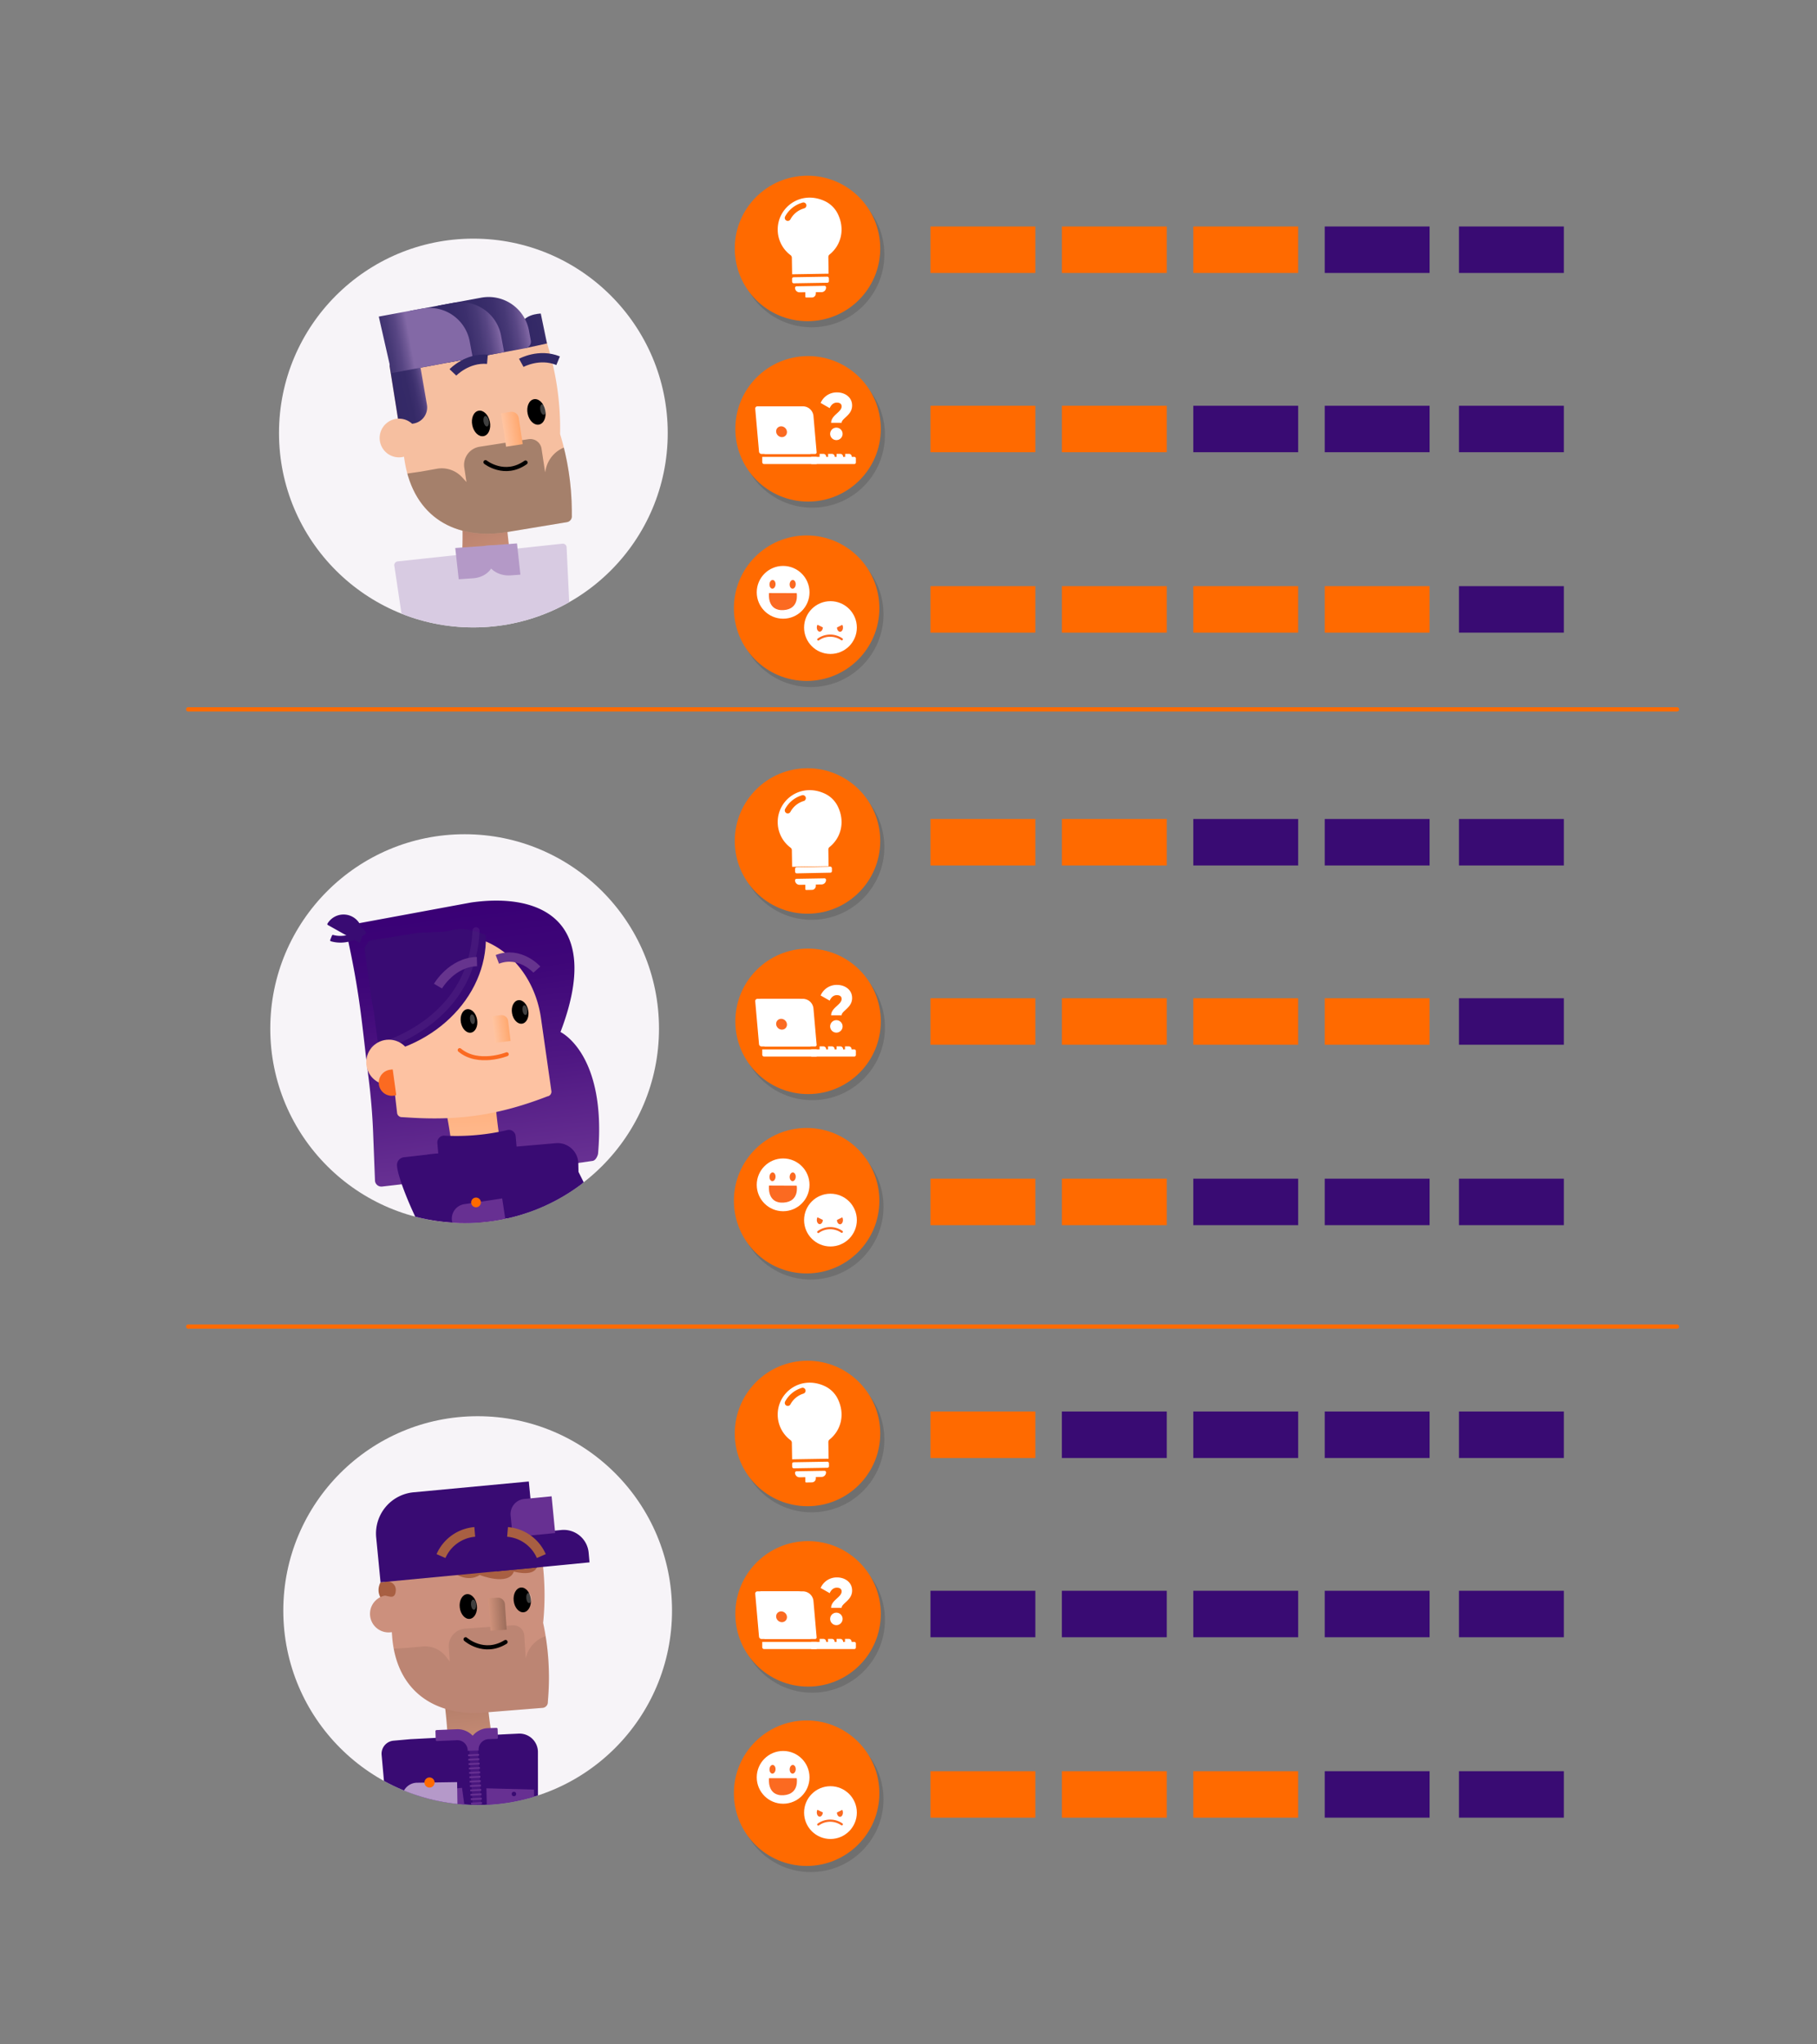 <svg xmlns="http://www.w3.org/2000/svg" xmlns:xlink="http://www.w3.org/1999/xlink" id="Laag_1" data-name="Laag 1" viewBox="0 0 960 1080"><rect x="0" y="0" width="960" height="1080" fill="#808080" stroke="none"/><defs><style>.cls-1,.cls-21,.cls-22,.cls-26,.cls-35,.cls-41,.cls-42,.cls-51,.cls-53,.cls-54{fill:none;}.cls-2{fill:#ff6a00;}.cls-3{fill:#390b73;}.cls-4{clip-path:url(#clip-path);}.cls-5{fill:#f7f4f8;}.cls-6{fill:url(#linear-gradient);}.cls-7{fill:#676767;}.cls-8{fill:#d8cbe2;}.cls-9{fill:url(#linear-gradient-2);}.cls-10{fill:#f6bfa0;}.cls-11{clip-path:url(#clip-path-2);}.cls-12{opacity:0.33;}.cls-13{fill:url(#linear-gradient-3);}.cls-14,.cls-24{fill:#fff;}.cls-14{opacity:0.25;}.cls-15{fill:url(#linear-gradient-4);}.cls-16{fill:url(#linear-gradient-5);}.cls-17{fill:url(#linear-gradient-6);}.cls-18{fill:url(#linear-gradient-7);}.cls-19{fill:url(#Naamloos_verloop_11);}.cls-20{fill:#b499c7;}.cls-21{stroke:#312865;}.cls-21,.cls-22,.cls-26,.cls-41,.cls-42,.cls-51,.cls-53,.cls-54{stroke-miterlimit:10;}.cls-21,.cls-42{stroke-width:4.91px;}.cls-22{stroke:#000;stroke-width:2.19px;}.cls-22,.cls-26,.cls-35,.cls-41,.cls-54{stroke-linecap:round;}.cls-23{opacity:0.13;}.cls-25{fill:#fb6a21;}.cls-26,.cls-41{stroke:#fb6a21;}.cls-26{stroke-width:1.15px;}.cls-27{clip-path:url(#clip-path-3);}.cls-28{fill:url(#Naamloos_verloop_10);}.cls-29,.cls-31{opacity:0;}.cls-30,.cls-31{fill:#9986bc;}.cls-32{fill:url(#Naamloos_verloop_11-2);}.cls-33{fill:#fdc2a2;}.cls-34{clip-path:url(#clip-path-4);}.cls-35,.cls-42{stroke:#66348e;}.cls-35{stroke-linejoin:round;stroke-width:3.77px;opacity:0.29;}.cls-36{fill:url(#Naamloos_verloop_11-3);}.cls-37{fill:#fad1b7;}.cls-38{fill:#e8aa8d;}.cls-39{fill:#b2b2b2;}.cls-40{fill:#673092;}.cls-41{stroke-width:2.1px;}.cls-43{clip-path:url(#clip-path-5);}.cls-44{fill:#a85f42;}.cls-45{fill:url(#linear-gradient-8);}.cls-46{fill:#cc907d;}.cls-47{clip-path:url(#clip-path-6);}.cls-48{opacity:0.08;}.cls-49{fill:url(#linear-gradient-9);}.cls-50{clip-path:url(#clip-path-7);}.cls-51{stroke:#673092;stroke-width:4.55px;opacity:0.35;}.cls-52{fill:#b599c9;}.cls-53{stroke:#a85f42;stroke-width:5.12px;}.cls-54{stroke:#ff6a00;stroke-width:2.23px;}</style><clipPath id="clip-path"><circle class="cls-1" cx="250.1" cy="228.76" r="102.69"></circle></clipPath><linearGradient id="linear-gradient" x1="266.59" y1="299.99" x2="245.45" y2="243.87" gradientUnits="userSpaceOnUse"><stop offset="0" stop-color="#cf927b"></stop><stop offset="1" stop-color="#9c6d5b"></stop></linearGradient><linearGradient id="linear-gradient-2" x1="-305.47" y1="2433.87" x2="-280.29" y2="2433.87" gradientTransform="translate(148.86 -2153.43) rotate(-9.45)" xlink:href="#linear-gradient"></linearGradient><clipPath id="clip-path-2"><path class="cls-1" d="M299.54,275.85a3.11,3.11,0,0,0,2.57-3.51l0-2.89a141.75,141.75,0,0,0-6.19-40.17h0a149.28,149.28,0,0,0-6-44.91l-.86-2.92a2.73,2.73,0,0,0-2.91-2.5l-5.15-.23c-29-1.3-34.64-1.57-73.05,12h0a2.74,2.74,0,0,0-2,3.28l3.45,21.68,4.38,27.8c4.79,30.15,27.25,41.89,53.81,37.66Z"></path></clipPath><linearGradient id="linear-gradient-3" x1="213.62" y1="2208.31" x2="194.3" y2="2207.25" gradientTransform="matrix(1, 0, 0, -1, 10.7, 2407.5)" gradientUnits="userSpaceOnUse"><stop offset="0" stop-color="#332866"></stop><stop offset="0.47" stop-color="#352a67"></stop><stop offset="0.64" stop-color="#3c2f6d"></stop><stop offset="0.76" stop-color="#473976"></stop><stop offset="0.86" stop-color="#584684"></stop><stop offset="0.94" stop-color="#6e5895"></stop><stop offset="1" stop-color="#8369a6"></stop></linearGradient><linearGradient id="linear-gradient-4" x1="131.52" y1="2243.14" x2="119.12" y2="2242.45" gradientTransform="matrix(-0.99, 0.13, 0.13, 0.99, 118.1, -2065.61)" xlink:href="#linear-gradient-3"></linearGradient><linearGradient id="linear-gradient-5" x1="7090.73" y1="2582.48" x2="7135.57" y2="2582.48" gradientTransform="translate(-6856.91 -2410.1)" xlink:href="#linear-gradient-3"></linearGradient><linearGradient id="linear-gradient-6" x1="7075.77" y1="2582.48" x2="7120.61" y2="2582.48" gradientTransform="translate(-6856.66 -2407.37)" xlink:href="#linear-gradient-3"></linearGradient><linearGradient id="linear-gradient-7" x1="7058.92" y1="2582.51" x2="7103.75" y2="2582.51" gradientTransform="matrix(0.98, -0.18, 0.18, 0.98, -7208.94, -1067.49)" xlink:href="#linear-gradient-3"></linearGradient><linearGradient id="Naamloos_verloop_11" x1="1462.22" y1="2591.98" x2="1471.13" y2="2591.98" gradientTransform="translate(-1196.21 -2365.49)" gradientUnits="userSpaceOnUse"><stop offset="0" stop-color="#ffc4a1"></stop><stop offset="1" stop-color="#ffa86f"></stop></linearGradient><clipPath id="clip-path-3"><circle class="cls-1" cx="245.49" cy="543.4" r="102.69"></circle></clipPath><linearGradient id="Naamloos_verloop_10" x1="-5230.4" y1="772.81" x2="-5230.4" y2="916.63" gradientTransform="matrix(0.99, -0.12, 0.12, 0.99, 5341.03, -919.12)" gradientUnits="userSpaceOnUse"><stop offset="0" stop-color="#390075"></stop><stop offset="0.27" stop-color="#3e0678"></stop><stop offset="0.61" stop-color="#4e1682"></stop><stop offset="1" stop-color="#673092"></stop></linearGradient><linearGradient id="Naamloos_verloop_11-2" x1="-5034.92" y1="1000.65" x2="-5034.92" y2="937.11" gradientTransform="translate(5241.43 -570.53) rotate(-2.26)" xlink:href="#Naamloos_verloop_11"></linearGradient><clipPath id="clip-path-4"><path class="cls-1" d="M291,581.12a2.63,2.63,0,0,0,2-3.13l-3-21-2.75-19.25c-3.56-24.95-20.86-44.4-42-46.84-3.56-.42-7.56.86-11.27,1.39l-12.66.45-25,4a2.37,2.37,0,0,0-2.2,1.59c-.08.37-1.57,2.33-1.51,2.74l3.52,26,1.37,7.35,7.37,56.16a2.63,2.63,0,0,0,2.77,2.45l5,.3c27.94,1.7,52.22-2.11,78.37-12.21Z"></path></clipPath><linearGradient id="Naamloos_verloop_11-3" x1="-5219.39" y1="840.82" x2="-5211.21" y2="840.82" gradientTransform="translate(5480.17 -297.45)" xlink:href="#Naamloos_verloop_11"></linearGradient><clipPath id="clip-path-5"><circle class="cls-1" cx="252.37" cy="850.85" r="102.69"></circle></clipPath><linearGradient id="linear-gradient-8" x1="249.79" y1="932.92" x2="243" y2="868.83" xlink:href="#linear-gradient"></linearGradient><clipPath id="clip-path-6"><path class="cls-1" d="M286.71,902.23a3,3,0,0,0,2.74-3.15l.21-2.76a136.67,136.67,0,0,0-2.7-39h0a143.65,143.65,0,0,0-2.19-43.49l-.58-2.86a2.63,2.63,0,0,0-2.6-2.62l-4.9-.64c-27.65-3.57-33.05-4.28-70.91,5.64h0a2.63,2.63,0,0,0-2.18,3l1.57,21,2,27c2.18,29.25,22.74,42.29,48.51,40.37Z"></path></clipPath><linearGradient id="linear-gradient-9" x1="6449.76" y1="1647.16" x2="6458.31" y2="1647.16" gradientTransform="translate(-6191.2 -794.51)" xlink:href="#linear-gradient"></linearGradient><clipPath id="clip-path-7"><path class="cls-1" d="M201,920.18l7.66,85.69-2.33,34.32c0,.1,41.67,4.46,41.67,4.46a12.39,12.39,0,0,0,9.14-4.69,12.38,12.38,0,0,0,9.57,3.72l24.79-1.34c.38,0-7.22-41.77-7.22-41.77l-.1-83.46a1.82,1.82,0,0,0-1.91-1.73l-14,.73-51.5,2.67Z"></path></clipPath></defs><rect class="cls-2" x="491.61" y="119.65" width="55.41" height="24.55"></rect><rect class="cls-2" x="561.04" y="119.65" width="55.41" height="24.55"></rect><rect class="cls-2" x="630.47" y="119.65" width="55.41" height="24.55"></rect><rect class="cls-3" x="699.91" y="119.65" width="55.41" height="24.55"></rect><rect class="cls-2" x="491.61" y="214.35" width="55.41" height="24.55"></rect><rect class="cls-2" x="561.04" y="214.35" width="55.41" height="24.55"></rect><rect class="cls-3" x="630.47" y="214.35" width="55.41" height="24.55"></rect><rect class="cls-3" x="699.91" y="214.35" width="55.41" height="24.55"></rect><rect class="cls-2" x="491.61" y="309.66" width="55.41" height="24.55"></rect><rect class="cls-2" x="561.04" y="309.66" width="55.41" height="24.55"></rect><rect class="cls-2" x="630.47" y="309.66" width="55.41" height="24.55"></rect><rect class="cls-2" x="699.91" y="309.66" width="55.41" height="24.55"></rect><g class="cls-4"><circle class="cls-5" cx="253" cy="238.29" r="147.7"></circle><path class="cls-6" d="M243.36,299.54a103,103,0,0,0,1-13.53c.08-4.49,0-9-.29-13.46s-.66-8.95-1.24-13.41a108.48,108.48,0,0,0-2.47-13.36l28.36-1.33A110.73,110.73,0,0,0,267.52,258q-.22,6.75,0,13.47c.16,4.49.47,9,1,13.43a102.87,102.87,0,0,0,2.27,13.37Z"></path><path class="cls-7" d="M271.38,444.34c22.65-4.14,38.13-23.67,34.5-43.54-.47-2.57-.43-.56-1.46-2.87l-17.74,3.24-62,11.3a1.51,1.51,0,0,0-1.31,1.65l.31,1.67C227.36,435.67,248.73,448.47,271.38,444.34Z"></path><path class="cls-8" d="M313.29,407.57a.74.74,0,0,0-.31-.52c-.35-2.39-.69-4.81-.75-5.33l-9.09-33.11L299.35,289a2,2,0,0,0-2.21-1.78l-15.29,1.64-56.44,6.07-15.3,1.64a2,2,0,0,0-1.78,2.21l12,80.29-.48,37.85a.81.81,0,0,0,0,.35l.24,5.74a.75.75,0,0,0,.83.66l39-3.67a13.67,13.67,0,0,0,9.76-5.71,13.67,13.67,0,0,0,10.75,3.5l33.23-3.68a.75.75,0,0,0,.66-.83Z"></path><polygon class="cls-9" points="246.32 292.61 262 300.19 271.29 289.29 246.32 292.61"></polygon><path class="cls-10" d="M299.54,275.85a3.11,3.11,0,0,0,2.57-3.51l0-2.89a141.75,141.75,0,0,0-6.19-40.17h0a149.28,149.28,0,0,0-6-44.91l-.86-2.92a2.73,2.73,0,0,0-2.91-2.5l-5.15-.23c-29-1.3-34.64-1.57-73.05,12h0a2.74,2.74,0,0,0-2,3.28l3.45,21.68,4.38,27.8c4.79,30.15,27.25,41.89,53.81,37.66Z"></path><g class="cls-11"><path class="cls-12" d="M301.2,235.49a16,16,0,0,0-12.88,12.59l-.3,1.44L286.11,237a6,6,0,0,0-6.84-5l-25.84,4A9.72,9.72,0,0,0,245.29,247l1.17,7.65-2.3-2.51a14.62,14.62,0,0,0-13.32-4.51l-8.32,1.48c-.36.06-16.7,2.37-16.64,2.73l5.52,22.9c4.6,28.93,40.38,39.25,65.87,35.19l31.47-5.2a3,3,0,0,0,2.46-3.36l-2.33-68.19C308.82,232.8,301.57,235.43,301.2,235.49Z"></path><path class="cls-13" d="M214.93,174.94H223a0,0,0,0,1,0,0V224a0,0,0,0,1,0,0H206.31a0,0,0,0,1,0,0V183.56A8.61,8.61,0,0,1,214.93,174.94Z" transform="translate(460.03 359.67) rotate(170.23)"></path></g><ellipse cx="254.15" cy="223.73" rx="4.74" ry="6.84" transform="translate(-40.1 56.21) rotate(-11.71)"></ellipse><ellipse cx="283.41" cy="217.63" rx="4.74" ry="6.84" transform="translate(-38.26 62.02) rotate(-11.71)"></ellipse><ellipse class="cls-14" cx="256.88" cy="222.52" rx="1.4" ry="2.8" transform="translate(-34.5 47.59) rotate(-9.92)"></ellipse><ellipse class="cls-14" cx="286.87" cy="216.35" rx="1.4" ry="2.8" transform="translate(-32.99 52.66) rotate(-9.92)"></ellipse><path class="cls-15" d="M289,181.45l-3.28-15.8s-11.24.18-10.68,8.58l2.68,9.67Z"></path><path class="cls-16" d="M233.82,157.13H257a21.67,21.67,0,0,1,21.67,21.67v5.43a3.41,3.41,0,0,1-3.41,3.41H233.82a0,0,0,0,1,0,0V157.13A0,0,0,0,1,233.82,157.13Z" transform="translate(-27.17 49.7) rotate(-10.52)"></path><path class="cls-17" d="M219.11,159.86h23.17a21.67,21.67,0,0,1,21.67,21.67v8.84a0,0,0,0,1,0,0H219.11a0,0,0,0,1,0,0V159.86A0,0,0,0,1,219.11,159.86Z" transform="translate(-27.92 47.06) rotate(-10.52)"></path><path class="cls-18" d="M249.79,189.09l-42.88,8-6.78-29.84,22.78-4.23a21.66,21.66,0,0,1,25.26,17.34Z"></path><path class="cls-19" d="M266,217.55h5.06a3.84,3.84,0,0,1,3.84,3.84v14a0,0,0,0,1,0,0H266a0,0,0,0,1,0,0V217.55A0,0,0,0,1,266,217.55Z" transform="translate(-31.16 43.54) rotate(-8.7)"></path><circle class="cls-10" cx="210.81" cy="231.39" r="10.23"></circle><path class="cls-20" d="M240.53,289.5,260,288.1l.77,7c.57,5.26-4.23,9.91-10.71,10.39l-7.69.52Z"></path><path class="cls-20" d="M273.15,287.07l-16.87,1.25.76,7c.57,5.26,6.29,9.12,12.77,8.64l5.14-.38Z"></path><path class="cls-21" d="M275.41,191.69s9.44-5.23,19.47-1.13"></path><path class="cls-21" d="M239.3,196.73s7.44-7.83,18.23-6.93"></path><path class="cls-22" d="M256.51,244.17s10.09,8,21.16.18"></path></g><circle class="cls-23" cx="429.12" cy="229.77" r="38.43"></circle><circle class="cls-2" cx="426.94" cy="226.55" r="38.43"></circle><path class="cls-24" d="M444.67,214.7c0-1.21-.8-2-2.57-2s-3.05,1.28-3.74,2.91l-4.78-2.74a9.22,9.22,0,0,1,8.73-5.57c3.95,0,7.9,2.42,7.9,6.92,0,5.17-5.54,6.76-5.54,9.15h-5.55C439.12,219.31,444.67,217.75,444.67,214.7Zm-6.07,14.51a3.29,3.29,0,1,1,3.29,3.29A3.31,3.31,0,0,1,438.6,229.21Z"></path><path class="cls-24" d="M446.48,239.77h2A1.43,1.43,0,0,1,450,241.2v2a0,0,0,0,1,0,0h-3.47a0,0,0,0,1,0,0v-3.47A0,0,0,0,1,446.48,239.77Z"></path><path class="cls-24" d="M442,239.77h2a1.43,1.43,0,0,1,1.43,1.43v2a0,0,0,0,1,0,0H442a0,0,0,0,1,0,0v-3.47A0,0,0,0,1,442,239.77Z"></path><path class="cls-24" d="M437.53,239.77h2A1.43,1.43,0,0,1,441,241.2v2a0,0,0,0,1,0,0h-3.47a0,0,0,0,1,0,0v-3.47A0,0,0,0,1,437.53,239.77Z"></path><path class="cls-24" d="M433.06,239.77h2a1.43,1.43,0,0,1,1.43,1.43v2a0,0,0,0,1,0,0h-3.47a0,0,0,0,1,0,0v-3.47A0,0,0,0,1,433.06,239.77Z"></path><path class="cls-24" d="M402.7,241.34h27.75a1,1,0,0,1,1,1v2.79a0,0,0,0,1,0,0H402.7a0,0,0,0,1,0,0v-3.8A0,0,0,0,1,402.7,241.34Z" transform="translate(834.17 486.49) rotate(-180)"></path><path class="cls-24" d="M403.94,239.82h26.71a.81.81,0,0,0,.81-.89l-1.67-19.13a5.63,5.63,0,0,0-5.61-5.15H401.74Z"></path><path class="cls-24" d="M402.35,239.82h25.47a.82.82,0,0,0,.82-.89L427,219.8a5.64,5.64,0,0,0-5.62-5.15H400.18a1.18,1.18,0,0,0-1.16,1.27l2,22.67A1.36,1.36,0,0,0,402.35,239.82Z"></path><path class="cls-24" d="M429.49,241.34h22.73a0,0,0,0,1,0,0v3.8a0,0,0,0,1,0,0H429.49a.84.84,0,0,1-.84-.84v-2.11A.84.84,0,0,1,429.49,241.34Z" transform="translate(880.85 486.49) rotate(-180)"></path><ellipse class="cls-25" cx="412.93" cy="228.06" rx="2.76" ry="2.96" transform="translate(-37.97 366.68) rotate(-46)"></ellipse><circle class="cls-23" cx="428.82" cy="134.47" r="38.43"></circle><circle class="cls-2" cx="426.64" cy="131.25" r="38.43"></circle><path class="cls-24" d="M442.67,113.05a14.54,14.54,0,0,0-7.13-6.92c-12.67-5.7-24.84,3.53-24.64,15.42a16.84,16.84,0,0,0,6.78,13.24,1.72,1.72,0,0,1,.69,1.36l.14,8.76,19.28-.32-.14-8.76a1.7,1.7,0,0,1,.64-1.38C444.1,129.81,446.74,121.45,442.67,113.05Zm-18-2.91a11.75,11.75,0,0,0-7.05,5.72,1.58,1.58,0,0,1-1.37.84,1.66,1.66,0,0,1-.78-.19,1.59,1.59,0,0,1-.65-2.15,14.93,14.93,0,0,1,9-7.26,1.58,1.58,0,1,1,.88,3Z"></path><rect class="cls-24" x="418.48" y="146.33" width="19.46" height="3.21" rx="0.82" transform="translate(-2.41 7.17) rotate(-0.96)"></rect><path class="cls-24" d="M435.68,151l-14.83.25a.82.82,0,0,0-.8.83,2.38,2.38,0,0,0,2.43,2.35l3-.05,0,2.32a.46.46,0,0,0,.48.46l3,0a2.11,2.11,0,0,0,2.08-2.15v-.67l3.05,0a2.39,2.39,0,0,0,2.35-2.44A.82.82,0,0,0,435.68,151Z"></path><circle class="cls-23" cx="428.36" cy="324.52" r="38.43"></circle><circle class="cls-2" cx="426.18" cy="321.3" r="38.43"></circle><circle class="cls-24" cx="413.76" cy="312.91" r="13.94"></circle><ellipse class="cls-25" cx="418.83" cy="308.7" rx="2.3" ry="1.6" transform="translate(88.61 710.79) rotate(-87)"></ellipse><ellipse class="cls-25" cx="408.17" cy="308.7" rx="2.3" ry="1.6" transform="translate(78.51 700.14) rotate(-87)"></ellipse><path class="cls-25" d="M420.93,313.35l-14.63-.05s-1.25,9.59,7.75,9C422.53,321.72,420.93,313.35,420.93,313.35Z"></path><circle class="cls-24" cx="438.77" cy="331.53" r="13.94"></circle><ellipse class="cls-25" cx="433.18" cy="331.43" rx="2.3" ry="1.6" transform="translate(79.51 746.64) rotate(-87)"></ellipse><path class="cls-26" d="M432.33,337.82a10.85,10.85,0,0,1,12.43-.11"></path><rect class="cls-24" x="430.79" y="328.52" width="6.1" height="2.32" transform="translate(189.5 -157.36) rotate(26.13)"></rect><ellipse class="cls-25" cx="443.8" cy="331.43" rx="1.6" ry="2.3" transform="translate(-16.75 23.71) rotate(-3)"></ellipse><rect class="cls-24" x="440.08" y="328.52" width="6.1" height="2.32" transform="translate(986.16 430.55) rotate(153.87)"></rect><g class="cls-27"><circle class="cls-5" cx="241.38" cy="553.65" r="147.7"></circle><path class="cls-28" d="M287.13,617l25.95-3.71c1.87-.26,2.84-3.17,2.9-3.87,4.61-52.83-19.85-64.22-19.85-64.22,22.59-59.2-10.58-73.66-47.2-68.43l-63.1,11.67a3.41,3.41,0,0,0-2.9,3.87h0c7.69,34.58,8.22,49,11.85,77.59q1.78,14.07,2.35,28.25l1,25.77a3.4,3.4,0,0,0,3.86,2.9Z"></path><g id="frame" class="cls-29"><circle class="cls-30" cx="283.91" cy="624.14" r="8.32"></circle></g><g id="frame-2" data-name="frame"><circle class="cls-31" cx="253.3" cy="612.73" r="8.32"></circle></g><path class="cls-32" d="M254.79,627.91a13.28,13.28,0,0,1-15.1-12.19c0-.46-.07-.92-.11-1.37q-.62-7.77-1.81-15.46c-.78-5.13-1.71-10.23-2.83-15.31a136.36,136.36,0,0,0-4.16-15.13l30.6-4.32a136.47,136.47,0,0,0,.2,15.68c.33,5.19.85,10.36,1.52,15.5s1.5,10.26,2.54,15.35c.1.45.19.9.28,1.35a13.28,13.28,0,0,1-11.13,15.9Z"></path><path class="cls-33" d="M289.41,579.16a2.51,2.51,0,0,0,1.88-3l-2.85-20-2.62-18.33c-4-27.76-26.23-46.76-50.68-43.27l-33.37,4.82a2.51,2.51,0,0,0-1.88,3l9.9,85.45a2.52,2.52,0,0,0,2.64,2.34l4.72.28c26.6,1.62,47.37-1.72,72.26-11.33Z"></path><g class="cls-34"><ellipse class="cls-3" cx="187.64" cy="497.99" rx="69.24" ry="60.28" transform="translate(-68.54 31.54) rotate(-8.13)"></ellipse></g><path class="cls-35" d="M197.69,553.77s51.62-11.46,53.82-62.06"></path><circle class="cls-33" cx="205.44" cy="561.18" r="11.94"></circle><path class="cls-25" d="M200.17,572.83a6.92,6.92,0,0,0,9,5.73.23.23,0,0,0,.15-.25l-1.8-13.15a.26.26,0,0,0-.28-.19l-1.17.16A6.91,6.91,0,0,0,200.17,572.83Z"></path><path class="cls-3" d="M173.21,488.66a.52.52,0,0,1-.19-.72A9.88,9.88,0,0,1,190,498.08Z"></path><path class="cls-3" d="M182.23,497.82a18.14,18.14,0,0,1-7.4-.56.56.56,0,0,1-.35-.75l.91-2.26a.56.56,0,0,1,.67-.33c1.72.51,7.88,1.75,15-3.5a.56.56,0,0,1,.78.11l1.48,1.92a.58.58,0,0,1-.12.81A23,23,0,0,1,182.23,497.82Z"></path><path class="cls-36" d="M260.78,536.3h4.65a3.53,3.53,0,0,1,3.53,3.53v10.61a0,0,0,0,1,0,0h-8.18a0,0,0,0,1,0,0V536.3A0,0,0,0,1,260.78,536.3Z" transform="translate(-63.48 35.83) rotate(-6.91)"></path><rect class="cls-31" x="258.07" y="525.71" width="29.73" height="30.53" rx="14.8" transform="matrix(1, -0.04, 0.04, 1, -21.15, 11.2)"></rect><ellipse cx="247.83" cy="539.31" rx="4.35" ry="6.28" transform="translate(-89.16 50.73) rotate(-9.91)"></ellipse><ellipse cx="274.87" cy="534.56" rx="4.35" ry="6.28" transform="translate(-87.94 55.31) rotate(-9.91)"></ellipse><ellipse class="cls-14" cx="249.62" cy="538.43" rx="1.29" ry="2.57" transform="translate(-73.64 40.72) rotate(-8.13)"></ellipse><ellipse class="cls-14" cx="277.32" cy="533.63" rx="1.29" ry="2.57" transform="translate(-72.68 44.58) rotate(-8.13)"></ellipse><polygon class="cls-37" points="268.21 611.42 281.18 644.33 227.41 646.93 213.64 615.32 268.21 611.42"></polygon><path class="cls-38" d="M252,645.94c-.21-1-2.74-13.4-2.74-13.4l9.33,12.9Z"></path><path class="cls-3" d="M237.14,733.05c-2.47,13.82,79.15,17.59,77.35-6.3-.33-4.33-9.08-24.24-9.53-37.75-.35-10.37,1.91-27.63,1.91-27.63a15.55,15.55,0,0,0,10.33-19.19l-11.56-23.1c-.06-2.76-.09-4.34-.09-4.34a10.91,10.91,0,0,0-7.18-10.18l-.07-.14-.26,0a10.83,10.83,0,0,0-4.38-.5l-59.46,5.18c-.41,0-8.38.66-8.69.89l-12,1.36a4.1,4.1,0,0,0-3.77,4.2c.14,5.3,6.35,21.23,13,33.95,6.87,13.07,15.53,29.7,19.26,43,1.91,6.82-1.55,23.74-4.91,40.54"></path><path class="cls-3" d="M301.62,611.44l11.67,26.12a12.48,12.48,0,0,1-1.1,12.84h0c-2.21,3.06-6.38,6.68-10.16,6.87l-40.66,2.63,19-48.38Z"></path><rect class="cls-39" x="233.99" y="720.15" width="86.57" height="50.16" rx="23.45" transform="translate(-47.97 19.65) rotate(-3.74)"></rect><path class="cls-3" d="M273.28,609.67l-41.37,3.67-.84-9.47a3.62,3.62,0,0,1,3.29-3.93h.26a118.5,118.5,0,0,0,33.89-3.05h0a3.63,3.63,0,0,1,3.93,3.29Z"></path><path class="cls-40" d="M238.59,635.11h28a0,0,0,0,1,0,0v7.06a7.71,7.71,0,0,1-7.71,7.71H238.59a0,0,0,0,1,0,0V635.11a0,0,0,0,1,0,0Z" transform="translate(598.73 1239.83) rotate(171.37)"></path><circle class="cls-2" cx="251.5" cy="635.22" r="2.57"></circle><rect class="cls-31" x="258.07" y="525.91" width="29.73" height="30.53" rx="14.8" transform="translate(-21.16 11.2) rotate(-2.26)"></rect><g id="frame-3" data-name="frame" class="cls-29"><circle class="cls-30" cx="280.01" cy="547.67" r="10.87"></circle></g><g id="frame-4" data-name="frame" class="cls-29"><circle class="cls-30" cx="300.49" cy="619.76" r="8.32"></circle></g><path class="cls-41" d="M267.74,556.94s-15.09,6-24.88-2.19"></path><path class="cls-42" d="M283.65,512.22s-8.87-10-20.88-5.41"></path><path class="cls-42" d="M252,508c-13.26.32-20.59,12.95-20.59,12.95"></path></g><rect class="cls-2" x="491.61" y="432.66" width="55.41" height="24.55"></rect><rect class="cls-2" x="561.04" y="432.66" width="55.41" height="24.55"></rect><rect class="cls-3" x="630.47" y="432.66" width="55.41" height="24.55"></rect><rect class="cls-3" x="699.91" y="432.66" width="55.41" height="24.55"></rect><rect class="cls-2" x="491.61" y="527.36" width="55.41" height="24.55"></rect><rect class="cls-2" x="561.04" y="527.36" width="55.41" height="24.55"></rect><rect class="cls-2" x="630.47" y="527.36" width="55.41" height="24.55"></rect><rect class="cls-2" x="699.91" y="527.36" width="55.41" height="24.55"></rect><rect class="cls-2" x="491.61" y="622.68" width="55.41" height="24.55"></rect><rect class="cls-2" x="561.04" y="622.68" width="55.41" height="24.55"></rect><rect class="cls-3" x="630.47" y="622.68" width="55.41" height="24.55"></rect><rect class="cls-3" x="699.91" y="622.68" width="55.41" height="24.55"></rect><circle class="cls-23" cx="429.12" cy="542.78" r="38.43"></circle><circle class="cls-2" cx="426.94" cy="539.56" r="38.43"></circle><path class="cls-24" d="M444.67,527.71c0-1.21-.8-2-2.57-2s-3.05,1.29-3.74,2.91l-4.78-2.73a9.21,9.21,0,0,1,8.73-5.58c3.95,0,7.9,2.43,7.9,6.93,0,5.16-5.54,6.75-5.54,9.14h-5.55C439.12,532.32,444.67,530.76,444.67,527.71Zm-6.07,14.52a3.29,3.29,0,1,1,3.29,3.29A3.31,3.31,0,0,1,438.6,542.23Z"></path><path class="cls-24" d="M446.48,552.79h2a1.43,1.43,0,0,1,1.43,1.43v2a0,0,0,0,1,0,0h-3.47a0,0,0,0,1,0,0v-3.47A0,0,0,0,1,446.48,552.79Z"></path><path class="cls-24" d="M442,552.79h2a1.43,1.43,0,0,1,1.43,1.43v2a0,0,0,0,1,0,0H442a0,0,0,0,1,0,0v-3.47A0,0,0,0,1,442,552.79Z"></path><path class="cls-24" d="M437.53,552.79h2a1.43,1.43,0,0,1,1.43,1.43v2a0,0,0,0,1,0,0h-3.47a0,0,0,0,1,0,0v-3.47A0,0,0,0,1,437.53,552.79Z"></path><path class="cls-24" d="M433.06,552.79h2a1.43,1.43,0,0,1,1.43,1.43v2a0,0,0,0,1,0,0h-3.47a0,0,0,0,1,0,0v-3.47A0,0,0,0,1,433.06,552.79Z"></path><path class="cls-24" d="M402.7,554.36h27.75a1,1,0,0,1,1,1v2.79a0,0,0,0,1,0,0H402.7a0,0,0,0,1,0,0v-3.8A0,0,0,0,1,402.7,554.36Z" transform="translate(834.17 1112.52) rotate(-180)"></path><path class="cls-24" d="M403.94,552.84h26.71a.81.81,0,0,0,.81-.89l-1.67-19.14a5.64,5.64,0,0,0-5.61-5.15H401.74Z"></path><path class="cls-24" d="M402.35,552.84h25.47a.82.82,0,0,0,.82-.89L427,532.81a5.65,5.65,0,0,0-5.62-5.15H400.18a1.18,1.18,0,0,0-1.16,1.27l2,22.67A1.37,1.37,0,0,0,402.35,552.84Z"></path><path class="cls-24" d="M429.49,554.36h22.73a0,0,0,0,1,0,0v3.8a0,0,0,0,1,0,0H429.49a.84.84,0,0,1-.84-.84V555.2A.84.84,0,0,1,429.49,554.36Z" transform="translate(880.85 1112.52) rotate(-180)"></path><ellipse class="cls-25" cx="412.93" cy="541.07" rx="2.76" ry="2.96" transform="translate(-263.13 462.26) rotate(-46)"></ellipse><circle class="cls-23" cx="428.82" cy="447.49" r="38.43"></circle><circle class="cls-2" cx="426.64" cy="444.27" r="38.43"></circle><path class="cls-24" d="M442.67,426.06a14.48,14.48,0,0,0-7.13-6.91c-12.67-5.7-24.84,3.52-24.64,15.42a16.83,16.83,0,0,0,6.78,13.23,1.74,1.74,0,0,1,.69,1.36l.14,8.76,19.28-.32-.14-8.76a1.72,1.72,0,0,1,.64-1.38C444.1,442.83,446.74,434.46,442.67,426.06Zm-18-2.9a11.75,11.75,0,0,0-7.05,5.72,1.59,1.59,0,0,1-1.37.83,1.54,1.54,0,0,1-.78-.18,1.6,1.6,0,0,1-.65-2.15,14.91,14.91,0,0,1,9-7.27,1.59,1.59,0,0,1,.88,3.05Z"></path><rect class="cls-24" x="418.48" y="459.34" width="19.46" height="3.21" rx="0.82" transform="matrix(1, -0.02, 0.02, 1, -7.63, 7.21)"></rect><path class="cls-24" d="M435.68,464l-14.83.25a.82.82,0,0,0-.8.83,2.39,2.39,0,0,0,2.43,2.36l3-.05,0,2.31a.48.48,0,0,0,.48.47l3-.05a2.12,2.12,0,0,0,2.08-2.16v-.67l3.05-.05a2.39,2.39,0,0,0,2.35-2.43A.83.83,0,0,0,435.68,464Z"></path><circle class="cls-23" cx="428.36" cy="637.53" r="38.43"></circle><circle class="cls-2" cx="426.18" cy="634.31" r="38.43"></circle><circle class="cls-24" cx="413.76" cy="625.93" r="13.94"></circle><ellipse class="cls-25" cx="418.83" cy="621.72" rx="2.3" ry="1.6" transform="translate(-223.97 1007.4) rotate(-87)"></ellipse><ellipse class="cls-25" cx="408.17" cy="621.72" rx="2.3" ry="1.6" transform="translate(-234.08 996.75) rotate(-87)"></ellipse><path class="cls-25" d="M420.93,626.37l-14.63-.06s-1.25,9.59,7.75,9C422.53,634.74,420.93,626.37,420.93,626.37Z"></path><circle class="cls-24" cx="438.77" cy="644.55" r="13.94"></circle><ellipse class="cls-25" cx="433.18" cy="644.44" rx="2.3" ry="1.6" transform="translate(-233.07 1043.26) rotate(-87)"></ellipse><path class="cls-26" d="M432.33,650.83a10.85,10.85,0,0,1,12.43-.11"></path><rect class="cls-24" x="430.79" y="641.54" width="6.1" height="2.32" transform="translate(327.34 -125.38) rotate(26.13)"></rect><ellipse class="cls-25" cx="443.8" cy="644.44" rx="1.6" ry="2.3" transform="translate(-33.15 24.14) rotate(-3)"></ellipse><rect class="cls-24" x="440.08" y="641.54" width="6.1" height="2.32" transform="translate(1123.99 1024.6) rotate(153.87)"></rect><g class="cls-43"><circle class="cls-5" cx="244.11" cy="865.87" r="147.7"></circle><g id="frame-5" data-name="frame" class="cls-29"><circle class="cls-30" cx="276.44" cy="938.78" r="7.36"></circle></g><path class="cls-44" d="M201.06,835.91s-4.05,6.38,3.64,12l2.3-1.61-1.35-10.85Z"></path><path class="cls-45" d="M236.67,934.31a150.62,150.62,0,0,0-.13-16.19c-.28-5.37-.75-10.72-1.37-16.06s-1.36-10.65-2.27-16-2-10.59-3.46-15.83l27.12-2.87c-.34,5.43-.25,10.82-.06,16.2s.6,10.74,1.12,16.09,1.17,10.67,2,16a150.73,150.73,0,0,0,3.26,15.86Z"></path><path class="cls-46" d="M286.71,902.23a3,3,0,0,0,2.74-3.15l.21-2.76a136.67,136.67,0,0,0-2.7-39h0a143.65,143.65,0,0,0-2.19-43.49l-.58-2.86a2.63,2.63,0,0,0-2.6-2.62l-4.9-.64c-27.65-3.57-33.05-4.28-70.91,5.64h0a2.63,2.63,0,0,0-2.18,3l1.57,21,2,27c2.18,29.25,22.74,42.29,48.51,40.37Z"></path><g class="cls-47"><path class="cls-48" d="M291.53,863.73a15.41,15.41,0,0,0-13.35,11l-.39,1.35L277,864a5.77,5.77,0,0,0-6.14-5.36l-25.06,1.72a9.34,9.34,0,0,0-8.68,10l.51,7.42-2-2.59a14,14,0,0,0-12.39-5.39l-8.09.75c-.34,0-16.17.93-16.15,1.28l3.45,22.37c2.09,28.07,35.52,40.81,60.25,39l30.55-2.45a2.87,2.87,0,0,0,2.63-3l3.23-65.47C299,861.77,291.89,863.7,291.53,863.73Z"></path></g><circle class="cls-46" cx="205.31" cy="852.55" r="9.83"></circle><path class="cls-49" d="M258.55,844.06h4.86a3.69,3.69,0,0,1,3.69,3.69v13.49a0,0,0,0,1,0,0h-8.56a0,0,0,0,1,0,0V844.06A0,0,0,0,1,258.55,844.06Z" transform="translate(-57.66 19.96) rotate(-3.92)"></path><path class="cls-44" d="M209.12,840.13c-.14,2.4-.91,3.78-3.27,3.3-6.14-1.23-5.56-1.41-5.42-3.81a4.35,4.35,0,1,1,8.69.51Z"></path><path class="cls-44" d="M240.49,831.29s6.41,4.83,13,.77c0,0,15.17,6,18-1.83,0,0,11.82,3.35,12.36-3.52C283.89,826.71,255.29,815.68,240.49,831.29Z"></path><circle class="cls-31" cx="274.26" cy="1033.63" r="7.36"></circle><g id="art"><polygon class="cls-3" points="286.13 1193.64 213.41 1048.03 239.07 1036.12 271.18 1110.89 303.51 1185.55 286.13 1193.64"></polygon></g><g id="art-2" data-name="art"><polygon class="cls-3" points="198.09 1139.26 273.41 1100.08 266.8 1112.07 255.51 1031.02 283.64 1027.89 290.41 1109.45 291.13 1118.12 283.8 1121.45 206.48 1156.5 198.09 1139.26"></polygon></g><circle class="cls-31" cx="228.64" cy="1056.13" r="7.36"></circle><circle class="cls-31" cx="253.92" cy="1043.21" r="7.36"></circle><path class="cls-3" d="M250,1070.61c-22.2.33-40.48-15.26-40.77-34.73,0-2.52.31-.61.85-3l17.39-.25,60.71-.88a1.44,1.44,0,0,1,1.54,1.31l0,1.64C290,1054.19,272.21,1070.29,250,1070.61Z"></path><path class="cls-3" d="M268.32,916.11l-51.5,2.67-8.89.79a6.93,6.93,0,0,0-6.3,7.52l7.05,78.78.77,36.37c0,.37,38.74,2.46,38.74,2.46a12.39,12.39,0,0,0,9.14-4.69,12.38,12.38,0,0,0,9.58,3.72l22.83-10.66-5.44-32.5-.09-75a9.74,9.74,0,0,0-10.11-9.73Z"></path><path class="cls-40" d="M282.31,964.27l-20.38-.54a4.75,4.75,0,0,1-4.62-4.88L257,944.74l25.13.66Z"></path><path class="cls-40" d="M246.68,963.19l-20.29,2a4.76,4.76,0,0,1-5.19-4.27l-2.1-14,25-2.44Z"></path><g class="cls-50"><line class="cls-51" x1="249.9" y1="918.86" x2="256.93" y2="1035.84"></line></g><path class="cls-40" d="M252.91,924.76a5.46,5.46,0,0,1,5.18-6l4.39-.14a.6.6,0,0,0,.58-.62l-.15-4.61a.6.6,0,0,0-.62-.58l-4.39.15a11,11,0,0,0-8.15,4,11,11,0,0,0-8.4-3.44l-10.71.44a.6.6,0,0,0-.58.62l.15,4.6a.6.6,0,0,0,.62.58l10.71-.44a5.46,5.46,0,0,1,5.57,5.6Z"></path><rect class="cls-40" x="253.82" y="1033.3" width="5.81" height="0.94" transform="translate(-52.66 14.52) rotate(-2.94)"></rect><rect class="cls-40" x="253.68" y="1030.99" width="5.81" height="0.94" transform="translate(-52.55 14.51) rotate(-2.94)"></rect><rect class="cls-40" x="253.54" y="1028.67" width="5.81" height="0.94" transform="translate(-52.43 14.5) rotate(-2.94)"></rect><rect class="cls-40" x="253.4" y="1026.35" width="5.81" height="0.94" transform="translate(-52.31 14.49) rotate(-2.94)"></rect><rect class="cls-40" x="253.25" y="1024.04" width="5.81" height="0.94" transform="translate(-52.19 14.48) rotate(-2.94)"></rect><rect class="cls-40" x="253.11" y="1021.72" width="5.81" height="0.94" transform="translate(-52.07 14.47) rotate(-2.94)"></rect><rect class="cls-40" x="252.97" y="1019.4" width="5.81" height="0.94" transform="translate(-51.95 14.46) rotate(-2.94)"></rect><rect class="cls-40" x="252.83" y="1017.08" width="5.81" height="0.94" transform="translate(-51.83 14.45) rotate(-2.94)"></rect><rect class="cls-40" x="252.69" y="1014.77" width="5.81" height="0.94" transform="translate(-51.72 14.44) rotate(-2.94)"></rect><rect class="cls-40" x="252.54" y="1012.45" width="5.81" height="0.94" transform="translate(-51.6 14.43) rotate(-2.94)"></rect><rect class="cls-40" x="252.4" y="1010.13" width="5.81" height="0.94" transform="translate(-51.48 14.42) rotate(-2.94)"></rect><rect class="cls-40" x="252.26" y="1007.81" width="5.81" height="0.94" transform="translate(-51.36 14.41) rotate(-2.94)"></rect><rect class="cls-40" x="252.12" y="1005.5" width="5.81" height="0.94" transform="translate(-51.24 14.4) rotate(-2.94)"></rect><rect class="cls-40" x="251.98" y="1003.18" width="5.81" height="0.94" transform="translate(-51.12 14.39) rotate(-2.94)"></rect><rect class="cls-40" x="251.83" y="1000.86" width="5.81" height="0.94" transform="translate(-51 14.38) rotate(-2.94)"></rect><rect class="cls-40" x="251.69" y="998.54" width="5.81" height="0.94" transform="translate(-50.89 14.37) rotate(-2.94)"></rect><rect class="cls-40" x="251.55" y="996.23" width="5.81" height="0.94" transform="translate(-50.77 14.36) rotate(-2.94)"></rect><rect class="cls-40" x="251.41" y="993.91" width="5.81" height="0.94" transform="translate(-50.65 14.35) rotate(-2.94)"></rect><rect class="cls-40" x="251.27" y="991.59" width="5.81" height="0.94" transform="translate(-50.53 14.34) rotate(-2.94)"></rect><rect class="cls-40" x="251.12" y="989.28" width="5.81" height="0.94" transform="translate(-50.41 14.33) rotate(-2.94)"></rect><rect class="cls-40" x="250.98" y="986.96" width="5.81" height="0.94" transform="translate(-50.29 14.32) rotate(-2.94)"></rect><rect class="cls-40" x="250.84" y="984.64" width="5.81" height="0.94" transform="translate(-50.17 14.31) rotate(-2.94)"></rect><rect class="cls-40" x="250.7" y="982.32" width="5.81" height="0.94" transform="translate(-50.05 14.3) rotate(-2.94)"></rect><rect class="cls-40" x="250.56" y="980.01" width="5.81" height="0.94" transform="translate(-49.94 14.28) rotate(-2.94)"></rect><rect class="cls-40" x="250.41" y="977.69" width="5.81" height="0.94" transform="translate(-49.82 14.27) rotate(-2.94)"></rect><rect class="cls-40" x="250.27" y="975.37" width="5.81" height="0.94" transform="translate(-49.7 14.26) rotate(-2.94)"></rect><rect class="cls-40" x="250.13" y="973.05" width="5.81" height="0.94" transform="translate(-49.58 14.25) rotate(-2.94)"></rect><rect class="cls-40" x="249.99" y="970.74" width="5.81" height="0.94" transform="translate(-49.46 14.24) rotate(-2.94)"></rect><rect class="cls-40" x="249.85" y="968.42" width="5.81" height="0.94" transform="translate(-49.34 14.23) rotate(-2.94)"></rect><rect class="cls-40" x="249.7" y="966.1" width="5.81" height="0.94" transform="translate(-49.22 14.22) rotate(-2.94)"></rect><rect class="cls-40" x="249.56" y="963.78" width="5.81" height="0.94" transform="translate(-49.11 14.21) rotate(-2.94)"></rect><rect class="cls-40" x="249.42" y="961.47" width="5.81" height="0.94" transform="translate(-48.99 14.2) rotate(-2.94)"></rect><rect class="cls-40" x="249.28" y="959.15" width="5.81" height="0.94" transform="translate(-48.87 14.19) rotate(-2.94)"></rect><rect class="cls-40" x="249.14" y="956.83" width="5.81" height="0.94" transform="translate(-48.75 14.18) rotate(-2.94)"></rect><rect class="cls-40" x="248.99" y="954.51" width="5.81" height="0.94" transform="translate(-48.63 14.17) rotate(-2.94)"></rect><rect class="cls-40" x="248.85" y="952.2" width="5.81" height="0.94" transform="translate(-48.51 14.16) rotate(-2.94)"></rect><rect class="cls-40" x="248.71" y="949.88" width="5.81" height="0.94" transform="translate(-48.39 14.15) rotate(-2.94)"></rect><rect class="cls-40" x="248.57" y="947.56" width="5.81" height="0.94" transform="translate(-48.28 14.14) rotate(-2.94)"></rect><rect class="cls-40" x="248.43" y="945.25" width="5.81" height="0.94" transform="translate(-48.16 14.13) rotate(-2.94)"></rect><rect class="cls-40" x="248.28" y="942.93" width="5.81" height="0.94" transform="translate(-48.04 14.12) rotate(-2.94)"></rect><rect class="cls-40" x="248.14" y="940.61" width="5.81" height="0.94" transform="translate(-47.92 14.11) rotate(-2.94)"></rect><rect class="cls-40" x="248" y="938.29" width="5.81" height="0.94" transform="translate(-47.8 14.1) rotate(-2.94)"></rect><rect class="cls-40" x="247.86" y="935.98" width="5.81" height="0.94" transform="translate(-47.68 14.09) rotate(-2.94)"></rect><rect class="cls-40" x="247.72" y="933.66" width="5.81" height="0.94" transform="translate(-47.56 14.08) rotate(-2.94)"></rect><rect class="cls-40" x="247.57" y="931.34" width="5.81" height="0.94" transform="translate(-47.45 14.07) rotate(-2.94)"></rect><rect class="cls-40" x="247.43" y="929.02" width="5.81" height="0.94" transform="translate(-47.33 14.06) rotate(-2.94)"></rect><rect class="cls-40" x="247.29" y="926.71" width="5.81" height="0.94" transform="translate(-47.21 14.05) rotate(-2.94)"></rect><circle class="cls-3" cx="231.87" cy="948.23" r="1.18"></circle><circle class="cls-3" cx="271.53" cy="947.73" r="1.18"></circle><path class="cls-52" d="M212.44,941.64h29.19a0,0,0,0,1,0,0V949a8,8,0,0,1-8,8H212.44a0,0,0,0,1,0,0V941.64A0,0,0,0,1,212.44,941.64Z" transform="translate(468.13 1895.2) rotate(179.15)"></path><circle class="cls-2" cx="226.93" cy="941.67" r="2.68"></circle><path class="cls-3" d="M283.81,828.06l-82.75,7.85-2.3-23.67a21.86,21.86,0,0,1,19.63-23.87l61-5.73Z"></path><path class="cls-3" d="M311.47,825.37l-49,4.75-1.78-18.37,35.81-3.47A13.23,13.23,0,0,1,311,820.17Z"></path><path class="cls-40" d="M277.92,791.49h14.56a0,0,0,0,1,0,0V811a0,0,0,0,1,0,0H269.95a0,0,0,0,1,0,0V799.46A8,8,0,0,1,277.92,791.49Z" transform="translate(-75.95 30.85) rotate(-5.53)"></path><rect class="cls-31" x="259.35" y="841.12" width="26.28" height="26.99" rx="13.08" transform="translate(50.58 -14.51) rotate(3.36)"></rect><ellipse cx="247.43" cy="848.7" rx="4.55" ry="6.57" transform="translate(-100.45 35.99) rotate(-6.92)"></ellipse><ellipse cx="275.93" cy="845.2" rx="4.55" ry="6.57" transform="translate(-99.82 39.4) rotate(-6.92)"></ellipse><ellipse class="cls-14" cx="250.14" cy="847.76" rx="1.35" ry="2.69" transform="translate(-74.88 25.79) rotate(-5.14)"></ellipse><ellipse class="cls-14" cx="279.34" cy="844.25" rx="1.35" ry="2.69" transform="translate(-74.45 28.39) rotate(-5.14)"></ellipse><g id="frame-6" data-name="frame" class="cls-29"><circle class="cls-30" cx="211.55" cy="933.99" r="7.36"></circle></g><path class="cls-22" d="M246,866s9.6,8.54,21.11,1.44"></path><path class="cls-53" d="M233,822.05a21.41,21.41,0,0,1,17.84-12.77"></path><path class="cls-53" d="M286,822.05a21.43,21.43,0,0,0-17.84-12.77"></path></g><rect class="cls-2" x="491.61" y="745.68" width="55.41" height="24.55"></rect><rect class="cls-3" x="561.04" y="745.68" width="55.41" height="24.55"></rect><rect class="cls-3" x="630.47" y="745.68" width="55.41" height="24.55"></rect><rect class="cls-3" x="699.91" y="745.68" width="55.41" height="24.55"></rect><rect class="cls-3" x="491.61" y="840.38" width="55.41" height="24.55"></rect><rect class="cls-3" x="561.04" y="840.38" width="55.41" height="24.55"></rect><rect class="cls-3" x="630.47" y="840.38" width="55.41" height="24.55"></rect><rect class="cls-3" x="699.91" y="840.38" width="55.41" height="24.55"></rect><rect class="cls-2" x="491.61" y="935.69" width="55.41" height="24.55"></rect><rect class="cls-2" x="561.04" y="935.69" width="55.41" height="24.55"></rect><rect class="cls-2" x="630.47" y="935.69" width="55.41" height="24.55"></rect><rect class="cls-3" x="699.91" y="935.69" width="55.41" height="24.55"></rect><rect class="cls-3" x="770.83" y="119.65" width="55.41" height="24.55"></rect><rect class="cls-3" x="770.83" y="214.35" width="55.41" height="24.55"></rect><rect class="cls-3" x="770.83" y="309.66" width="55.41" height="24.55"></rect><rect class="cls-3" x="770.83" y="432.66" width="55.41" height="24.55"></rect><rect class="cls-3" x="770.83" y="527.36" width="55.41" height="24.55"></rect><rect class="cls-3" x="770.83" y="622.68" width="55.41" height="24.55"></rect><rect class="cls-3" x="770.83" y="745.68" width="55.41" height="24.55"></rect><rect class="cls-3" x="770.83" y="840.38" width="55.41" height="24.55"></rect><rect class="cls-3" x="770.83" y="935.69" width="55.41" height="24.55"></rect><circle class="cls-23" cx="429.12" cy="855.8" r="38.43"></circle><circle class="cls-2" cx="426.94" cy="852.57" r="38.43"></circle><path class="cls-24" d="M444.67,840.73c0-1.21-.8-2-2.57-2s-3.05,1.28-3.74,2.91l-4.78-2.74a9.22,9.22,0,0,1,8.73-5.57c3.95,0,7.9,2.42,7.9,6.92,0,5.17-5.54,6.76-5.54,9.15h-5.55C439.12,845.34,444.67,843.78,444.67,840.73Zm-6.07,14.51a3.29,3.29,0,1,1,3.29,3.29A3.31,3.31,0,0,1,438.6,855.24Z"></path><path class="cls-24" d="M446.48,865.8h2a1.43,1.43,0,0,1,1.43,1.43v2a0,0,0,0,1,0,0h-3.47a0,0,0,0,1,0,0V865.8A0,0,0,0,1,446.48,865.8Z"></path><path class="cls-24" d="M442,865.8h2a1.43,1.43,0,0,1,1.43,1.43v2a0,0,0,0,1,0,0H442a0,0,0,0,1,0,0V865.8A0,0,0,0,1,442,865.8Z"></path><path class="cls-24" d="M437.53,865.8h2a1.43,1.43,0,0,1,1.43,1.43v2a0,0,0,0,1,0,0h-3.47a0,0,0,0,1,0,0V865.8A0,0,0,0,1,437.53,865.8Z"></path><path class="cls-24" d="M433.06,865.8h2a1.43,1.43,0,0,1,1.43,1.43v2a0,0,0,0,1,0,0h-3.47a0,0,0,0,1,0,0V865.8A0,0,0,0,1,433.06,865.8Z"></path><path class="cls-24" d="M402.7,867.37h27.75a1,1,0,0,1,1,1v2.79a0,0,0,0,1,0,0H402.7a0,0,0,0,1,0,0v-3.8A0,0,0,0,1,402.7,867.37Z" transform="translate(834.17 1738.55) rotate(-180)"></path><path class="cls-24" d="M403.94,865.85h26.71a.81.81,0,0,0,.81-.89l-1.67-19.13a5.63,5.63,0,0,0-5.61-5.15H401.74Z"></path><path class="cls-24" d="M402.35,865.85h25.47a.82.82,0,0,0,.82-.89L427,845.83a5.64,5.64,0,0,0-5.62-5.15H400.18a1.17,1.17,0,0,0-1.16,1.26l2,22.68A1.36,1.36,0,0,0,402.35,865.85Z"></path><path class="cls-24" d="M429.49,867.37h22.73a0,0,0,0,1,0,0v3.8a0,0,0,0,1,0,0H429.49a.84.84,0,0,1-.84-.84v-2.11A.84.84,0,0,1,429.49,867.37Z" transform="translate(880.85 1738.55) rotate(-180)"></path><ellipse class="cls-25" cx="412.93" cy="854.09" rx="2.76" ry="2.96" transform="translate(-488.3 557.85) rotate(-46)"></ellipse><circle class="cls-23" cx="428.82" cy="760.5" r="38.43"></circle><circle class="cls-2" cx="426.64" cy="757.28" r="38.43"></circle><path class="cls-24" d="M442.67,739.08a14.54,14.54,0,0,0-7.13-6.92c-12.67-5.7-24.84,3.53-24.64,15.42a16.84,16.84,0,0,0,6.78,13.24,1.72,1.72,0,0,1,.69,1.36l.14,8.76,19.28-.32-.14-8.76a1.73,1.73,0,0,1,.64-1.39C444.1,755.84,446.74,747.48,442.67,739.08Zm-18-2.91a11.75,11.75,0,0,0-7.05,5.72,1.58,1.58,0,0,1-1.37.84,1.66,1.66,0,0,1-.78-.19,1.59,1.59,0,0,1-.65-2.15,14.93,14.93,0,0,1,9-7.26,1.58,1.58,0,0,1,.88,3Z"></path><rect class="cls-24" x="418.48" y="772.36" width="19.46" height="3.21" rx="0.82" transform="translate(-12.86 7.25) rotate(-0.96)"></rect><path class="cls-24" d="M435.68,777l-14.83.25a.81.81,0,0,0-.8.83,2.39,2.39,0,0,0,2.43,2.35l3-.05,0,2.31a.47.47,0,0,0,.48.47l3-.05a2.11,2.11,0,0,0,2.08-2.15v-.67l3.05-.05a2.4,2.4,0,0,0,2.35-2.44A.82.82,0,0,0,435.68,777Z"></path><circle class="cls-23" cx="428.36" cy="950.55" r="38.43"></circle><circle class="cls-2" cx="426.18" cy="947.32" r="38.43"></circle><circle class="cls-24" cx="413.76" cy="938.94" r="13.94"></circle><ellipse class="cls-25" cx="418.83" cy="934.73" rx="2.3" ry="1.6" transform="translate(-536.55 1304.02) rotate(-87)"></ellipse><ellipse class="cls-25" cx="408.17" cy="934.73" rx="2.3" ry="1.6" transform="translate(-546.66 1293.37) rotate(-87)"></ellipse><path class="cls-25" d="M420.93,939.38l-14.63,0s-1.25,9.59,7.75,9C422.53,947.75,420.93,939.38,420.93,939.38Z"></path><circle class="cls-24" cx="438.77" cy="957.56" r="13.94"></circle><ellipse class="cls-25" cx="433.18" cy="957.45" rx="2.3" ry="1.6" transform="translate(-545.66 1339.87) rotate(-87)"></ellipse><path class="cls-26" d="M432.33,963.85a10.85,10.85,0,0,1,12.43-.11"></path><rect class="cls-24" x="430.79" y="954.55" width="6.1" height="2.32" transform="translate(465.17 -93.39) rotate(26.13)"></rect><ellipse class="cls-25" cx="443.8" cy="957.45" rx="1.6" ry="2.3" transform="translate(-49.55 24.57) rotate(-3)"></ellipse><rect class="cls-24" x="440.08" y="954.55" width="6.1" height="2.32" transform="translate(1261.83 1618.64) rotate(153.87)"></rect><line class="cls-54" x1="99.41" y1="374.74" x2="886.04" y2="374.74"></line><line class="cls-54" x1="99.41" y1="700.81" x2="886.04" y2="700.81"></line></svg>